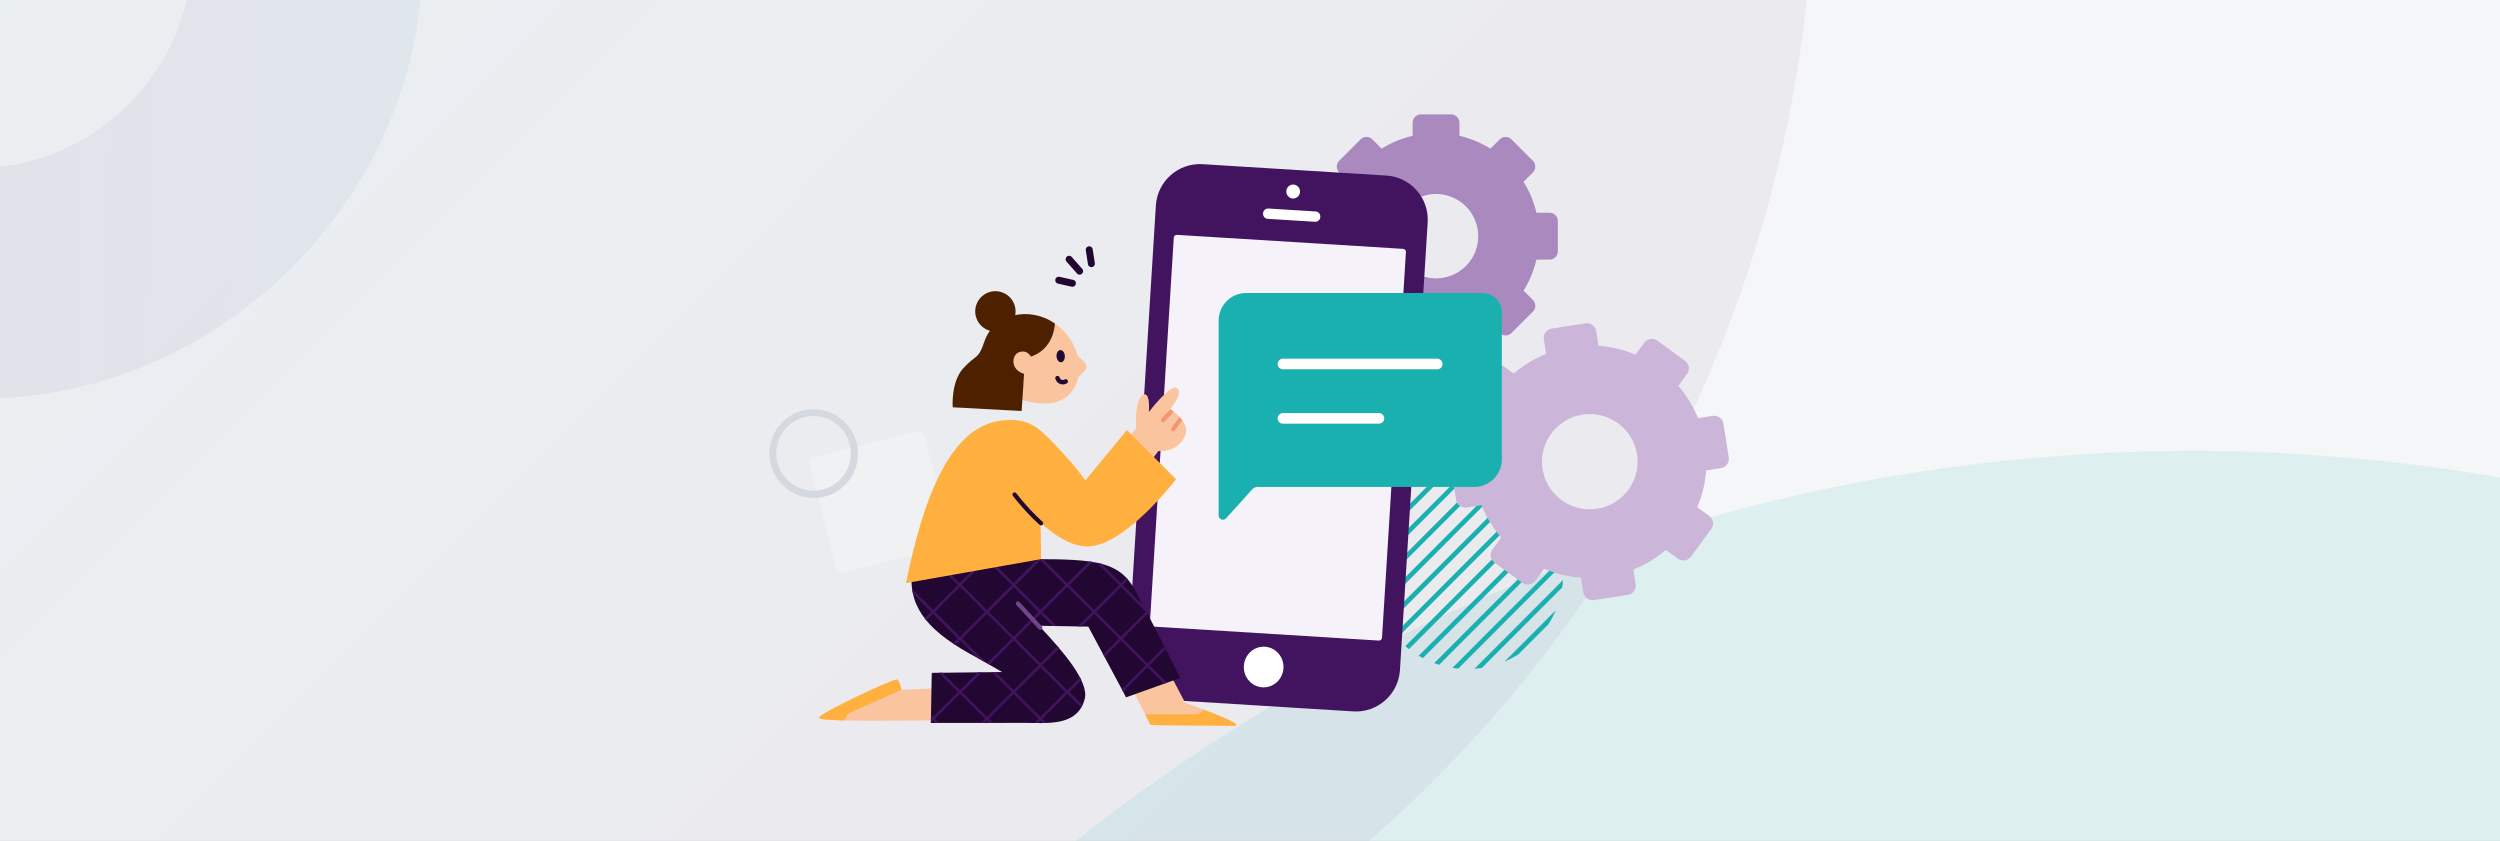 <svg xmlns="http://www.w3.org/2000/svg" fill="none" viewBox="0 0 1100 370">
  <rect x="0" y="0" width="1100" height="370" fill="#808080" stroke="none"/>
  <g clip-path="url(#a)">
    <path fill="#F4F6F7" d="M0 0h1100v370H0z"/>
    <path fill="#1BB0B0" d="M1675.43 643.292c190.59 392.358 27.02 864.918-365.33 1055.508-392.356 190.58-864.922 27.02-1055.508-365.33C64.005 941.113 227.57 468.547 619.923 277.96 1012.28 87.374 1484.84 250.938 1675.43 643.292Z" opacity=".1"/>
    <path fill="url(#b)" d="M-206.169-493.505c226.532-226.644 597.579-223.062 828.758 8.001 231.178 231.063 234.945 602.109 8.414 828.754-226.532 226.644-597.58 223.062-828.758-8.001-231.179-231.063-234.946-602.109-8.414-828.754Z" opacity=".05"/>
    <path fill="url(#c)" d="M-6.539 175.361C97.411 174.446 185.086 86.76 186-17.179a3.425 3.425 0 0 0-2.114-3.197 3.426 3.426 0 0 0-1.32-.263h-94.8a3.422 3.422 0 0 0-3.429 3.326c-1.175 48.394-42.626 89.84-91.014 91.01A3.42 3.42 0 0 0-10 77.124l.002 94.803a3.433 3.433 0 0 0 3.459 3.433Z" opacity=".06"/>
    <g clip-path="url(#d)">
      <path fill="#1BB0B0" d="M668.629 216.619a43.76 43.76 0 0 0-1.801-1.112l-57.696 57.8c.359.612.726 1.216 1.113 1.81l58.384-58.488v-.01Zm-6.58-3.516a40.318 40.318 0 0 0-2.093-.82l-54.038 54.132c.254.707.528 1.414.81 2.102l55.311-55.414h.01Zm12.246 7.938a41.804 41.804 0 0 0-1.546-1.367l-59.459 59.572c.443.528.896 1.046 1.367 1.556l59.648-59.752-.01-.009Zm-19.939-10.342c-.811-.17-1.641-.32-2.47-.443l-48.005 48.09c.123.829.274 1.659.443 2.47l50.032-50.117Zm-12.246-.745-38.53 38.596a46.752 46.752 0 0 0-.151 3.064l41.735-41.811c-1.027.01-2.046.066-3.054.151Zm37.003 16.376a52.946 52.946 0 0 0-1.301-1.612l-59.488 59.591c.528.443 1.066.886 1.613 1.301l59.176-59.29v.01Zm8.541 21.758a45.163 45.163 0 0 0-.321-2.592l-48.278 48.363a46.1 46.1 0 0 0 2.593.32l46.006-46.091Zm-6.307 26.538a42.489 42.489 0 0 0 3.205-6.127l-22.531 22.569a42.391 42.391 0 0 0 6.118-3.205l13.208-13.237Zm6.024-16.139c.16-1.075.274-2.168.358-3.271l-38.963 39.029a41.007 41.007 0 0 0 3.262-.358l35.343-35.4Zm-2.112-21.023-54.207 54.311c.719.265 1.445.51 2.177.736l52.766-52.86a41.582 41.582 0 0 0-.736-2.178v-.009Zm-79.982 2.196 27.962-28.009a41.573 41.573 0 0 0-4.657 1.754l-21.552 21.589a41.267 41.267 0 0 0-1.744 4.666h-.009Zm77.767-7.165a46.248 46.248 0 0 0-1.037-1.876l-57.79 57.894c.612.358 1.235.707 1.866 1.037l56.961-57.064v.009Z"/>
      <path fill="#CBB6D9" d="m753.597 182.992-6.455.997a50.638 50.638 0 0 0-8.694-14.215l3.853-5.249c.327-.444.553-.934.689-1.469a4.213 4.213 0 0 0 .073-1.613 3.978 3.978 0 0 0-.562-1.514 4.04 4.04 0 0 0-1.097-1.188l-12.139-8.83a4.255 4.255 0 0 0-1.469-.68 4.157 4.157 0 0 0-4.342 1.578l-3.853 5.249a51.247 51.247 0 0 0-16.237-3.926l-1.006-6.427a4.119 4.119 0 0 0-1.65-2.702 4.269 4.269 0 0 0-1.468-.68 4.071 4.071 0 0 0-1.623-.063l-14.85 2.302a4.097 4.097 0 0 0-1.523.553c-.462.282-.87.653-1.196 1.097a3.95 3.95 0 0 0-.68 1.47 4.213 4.213 0 0 0-.073 1.613l1.006 6.427a50.842 50.842 0 0 0-14.269 8.658l-5.276-3.835a4.274 4.274 0 0 0-1.469-.68 4.157 4.157 0 0 0-4.342 1.578l-8.875 12.084a4.11 4.11 0 0 0-.689 1.469 4.217 4.217 0 0 0-.073 1.614c.082.534.272 1.051.553 1.513.281.463.662.871 1.097 1.188l5.267 3.835a50.9 50.9 0 0 0-3.943 16.173l-6.455.997a4.18 4.18 0 0 0-2.72 1.65 4.113 4.113 0 0 0-.752 3.082l2.311 14.796c.082.534.272 1.051.553 1.513.282.463.653.871 1.097 1.188.442.318.94.549 1.469.68.531.13 1.083.151 1.623.063l6.455-.997a50.802 50.802 0 0 0 8.684 14.224l-3.852 5.249a4.11 4.11 0 0 0-.689 1.469 4.198 4.198 0 0 0-.073 1.614c.082.534.272 1.051.562 1.513.281.463.662.871 1.097 1.188l12.139 8.839c.444.317.943.553 1.469.68a4.26 4.26 0 0 0 1.622.073 4.097 4.097 0 0 0 1.523-.553 4.192 4.192 0 0 0 1.197-1.097l3.853-5.249a51.272 51.272 0 0 0 16.245 3.934l1.007 6.428c.083.536.271 1.051.553 1.514a4.16 4.16 0 0 0 2.565 1.867 4.264 4.264 0 0 0 1.623.073l14.85-2.303a4.132 4.132 0 0 0 2.719-1.65c.326-.437.557-.938.68-1.469a4.04 4.04 0 0 0 .064-1.613l-1.007-6.428a51.204 51.204 0 0 0 14.279-8.658l5.267 3.844c.444.318.943.553 1.469.68a4.26 4.26 0 0 0 1.622.073 4.097 4.097 0 0 0 1.523-.553 4.165 4.165 0 0 0 1.197-1.097l8.875-12.094c.327-.435.553-.934.689-1.468a4.217 4.217 0 0 0 .073-1.614 4.125 4.125 0 0 0-1.65-2.702l-5.267-3.843a50.906 50.906 0 0 0 3.943-16.174l6.455-.997a4.097 4.097 0 0 0 1.523-.553c.462-.281.87-.653 1.197-1.097.317-.435.553-.933.68-1.468a4.197 4.197 0 0 0 .072-1.614l-2.312-14.795a4.158 4.158 0 0 0-1.65-2.711 4.175 4.175 0 0 0-3.091-.752l.009-.009Zm-50.858 40.822a21.14 21.14 0 0 1-12.085-1.695 20.925 20.925 0 0 1-9.092-8.096 20.845 20.845 0 0 1 .988-23.235 21.04 21.04 0 0 1 21.929-7.987 21.025 21.025 0 0 1 10.508 6.174 20.906 20.906 0 0 1 5.294 10.951c.426 2.72.308 5.485-.345 8.159a20.835 20.835 0 0 1-3.454 7.407 21.036 21.036 0 0 1-6.037 5.53 20.945 20.945 0 0 1-7.697 2.801l-.009-.009Z"/>
      <path fill="#A989BE" d="M642.164 153.849v-5.766a45.183 45.183 0 0 0 13.634-5.648l4.071 4.08c.344.344.743.607 1.187.797.445.182.925.281 1.406.281.48 0 .961-.09 1.405-.28.446-.182.85-.454 1.187-.799l9.383-9.382c.345-.345.617-.744.798-1.188.181-.444.281-.925.281-1.405s-.091-.961-.281-1.405a3.494 3.494 0 0 0-.798-1.188l-4.07-4.08a45.183 45.183 0 0 0 5.648-13.634h5.765c.481 0 .961-.09 1.406-.281.446-.182.85-.453 1.187-.798.345-.344.608-.743.798-1.188.181-.444.281-.924.281-1.405V97.288c0-.48-.091-.96-.281-1.405a3.496 3.496 0 0 0-.798-1.188 3.747 3.747 0 0 0-1.187-.797 3.74 3.74 0 0 0-1.406-.282h-5.765a45.19 45.19 0 0 0-5.648-13.634l4.07-4.08c.343-.338.614-.742.798-1.187.181-.445.281-.925.281-1.405a3.573 3.573 0 0 0-.281-1.406 3.508 3.508 0 0 0-.798-1.187l-9.383-9.383a3.672 3.672 0 0 0-2.592-1.07c-.97 0-1.904.39-2.593 1.07l-4.08 4.08a45.17 45.17 0 0 0-13.634-5.649V54c0-.48-.091-.961-.281-1.405a3.534 3.534 0 0 0-.798-1.188 3.762 3.762 0 0 0-1.188-.798 3.608 3.608 0 0 0-1.387-.28h-13.272c-.48 0-.961.09-1.405.28a3.524 3.524 0 0 0-1.188.798 3.78 3.78 0 0 0-.798 1.188 3.742 3.742 0 0 0-.281 1.405v5.765a44.952 44.952 0 0 0-13.634 5.648l-4.08-4.08a3.75 3.75 0 0 0-1.187-.797 3.742 3.742 0 0 0-1.406-.281c-.48 0-.961.09-1.405.281-.446.182-.85.453-1.187.798l-9.383 9.383c-.34.34-.611.744-.798 1.187a3.742 3.742 0 0 0-.281 1.405c0 .481.091.961.281 1.406.182.446.453.85.798 1.187l4.079 4.08a45.2 45.2 0 0 0-5.648 13.635h-5.765c-.481 0-.961.09-1.406.28-.446.182-.85.453-1.187.798-.34.34-.611.744-.798 1.188-.19.444-.281.925-.281 1.405v13.272c0 .48.091.961.281 1.405.19.445.453.853.798 1.188.344.345.743.607 1.187.798.445.181.925.28 1.406.28h5.765a45.205 45.205 0 0 0 5.648 13.636l-4.079 4.079c-.34.341-.611.744-.798 1.188a3.743 3.743 0 0 0-.281 1.405c0 .48.091.96.281 1.405.181.444.453.852.798 1.188l9.383 9.382c.338.343.742.614 1.187.798.444.182.925.281 1.405.281.481 0 .961-.09 1.406-.28.446-.182.85-.454 1.187-.799l4.08-4.07a45.194 45.194 0 0 0 13.634 5.648v5.766c0 .48.091.961.281 1.405.182.444.454.852.798 1.187.345.345.744.608 1.188.798.444.182.925.281 1.405.281h13.272c.97 0 1.904-.39 2.593-1.079a3.71 3.71 0 0 0 1.079-2.592l-.009-.009Zm-28.856-49.925c0-3.671 1.088-7.252 3.127-10.307a18.527 18.527 0 0 1 19.038-7.888 18.568 18.568 0 0 1 9.501 5.077 18.558 18.558 0 0 1 4.025 20.217 18.483 18.483 0 0 1-6.835 8.322 18.524 18.524 0 0 1-10.308 3.127 18.58 18.58 0 0 1-13.118-5.43 18.54 18.54 0 0 1-5.43-13.118Z"/>
      <path fill="#F4F6F7" d="m406.805 191.929 11.558 44.668a3.083 3.083 0 0 1-1.128 3.247 3.104 3.104 0 0 1-1.087.524l-44.582 11.501a3.102 3.102 0 0 1-3.771-2.225l-11.559-44.667a3.08 3.08 0 0 1 .325-2.346 3.091 3.091 0 0 1 1.891-1.425l44.582-11.502a3.098 3.098 0 0 1 3.771 2.225Z" opacity=".5"/>
      <path fill="#D3D9DE" d="M366.305 217.242a19.488 19.488 0 0 0 8.966-8.589 19.518 19.518 0 0 0-3.913-23.257 19.525 19.525 0 0 0-11.294-5.214 19.395 19.395 0 0 0-12.124 2.678 19.496 19.496 0 0 0-8.032 9.474 19.464 19.464 0 0 0-.67 12.416 19.559 19.559 0 0 0 6.958 10.314 19.35 19.35 0 0 0 9.748 3.922c3.546.383 7.13-.224 10.352-1.754l.009.01Zm-15.3-32.638a16.568 16.568 0 0 1 4.817-1.405c4.091-.537 8.24.5 11.614 2.895a16.443 16.443 0 0 1 4.6 21.834 16.326 16.326 0 0 1-9.464 7.306 16.422 16.422 0 0 1-19.939-9.984 16.405 16.405 0 0 1 .141-11.973 16.379 16.379 0 0 1 8.23-8.673h.001Z"/>
      <path fill="#220732" d="M475.034 120.836a1.53 1.53 0 0 0 1.395-.905c.123-.274.161-.566.113-.858a1.51 1.51 0 0 0-.367-.783l-4.62-5.223a1.53 1.53 0 0 0-2.668.934c-.021.407.118.806.387 1.112l4.619 5.223c.142.16.321.292.519.377.198.085.415.132.631.132l-.009-.009Zm-3.167 5.335a1.524 1.524 0 0 0 1.517-1.358 1.583 1.583 0 0 0-.273-1.064 1.521 1.521 0 0 0-.914-.604l-6.015-1.348a1.519 1.519 0 0 0-1.153.207 1.528 1.528 0 0 0-.667.962c-.084.396-.018.81.198 1.15.217.34.557.585.953.679l6.014 1.348c.113.028.217.038.33.038l.01-.01Zm8.333-8.626c.075 0 .16 0 .236-.019.198-.028.386-.103.565-.207.17-.104.321-.245.443-.405.123-.16.208-.35.255-.547.047-.198.057-.396.028-.594l-.952-6.11a1.568 1.568 0 0 0-.613-.998 1.513 1.513 0 0 0-1.131-.274 1.585 1.585 0 0 0-.999.604c-.236.33-.34.735-.283 1.13l.952 6.11a1.534 1.534 0 0 0 1.508 1.291l-.009.019Z"/>
      <path fill="#42145F" d="m514.507 308.008 80.991 5.016c10.644.603 19.788-7.495 20.477-18.139l12.208-197.156c.603-10.625-7.466-19.76-18.091-20.477l-80.982-5.015c-10.644-.632-19.807 7.447-20.524 18.082l-12.218 197.166c-.631 10.662 7.476 19.835 18.129 20.533l.01-.01Z"/>
      <path fill="#fff" d="M555.45 302.421c-4.812-.299-8.465-4.539-8.159-9.47.306-4.932 4.455-8.688 9.267-8.389 4.812.298 8.465 4.538 8.159 9.47-.306 4.931-4.455 8.687-9.267 8.389ZM568.858 86.4c-1.143-.07-2.011-1.08-1.938-2.254.073-1.175 1.059-2.07 2.202-1.998 1.143.07 2.011 1.08 1.938 2.255-.073 1.174-1.059 2.068-2.202 1.997Z"/>
      <path fill="#fff" fill-rule="evenodd" d="M569.063 83.089c.6.037 1.098.576 1.056 1.255-.042.679-.603 1.153-1.203 1.116-.6-.038-1.097-.577-1.055-1.256.042-.679.603-1.153 1.202-1.115Zm2.938 1.372c.103-1.67-1.134-3.15-2.821-3.254-1.686-.105-3.098 1.21-3.201 2.88-.104 1.67 1.134 3.15 2.821 3.255 1.686.104 3.097-1.211 3.201-2.881Z" clip-rule="evenodd"/>
      <path fill="#fff" d="m557.826 96.295 20.75 1.283a2.223 2.223 0 0 0 2.356-2.084v-.103a2.203 2.203 0 0 0-.546-1.61 2.213 2.213 0 0 0-1.528-.747l-20.75-1.282a2.223 2.223 0 0 0-2.356 2.083v.104a2.201 2.201 0 0 0 .546 1.61 2.212 2.212 0 0 0 1.528.746Z"/>
      <path fill="#F6F2F9" d="m507.229 275.691 99.412 6.156a1.376 1.376 0 0 0 1.452-1.282l10.512-169.6a1.367 1.367 0 0 0-.761-1.333 1.371 1.371 0 0 0-.521-.138l-99.413-6.156a1.373 1.373 0 0 0-1.452 1.282l-10.512 169.619a1.38 1.38 0 0 0 1.283 1.452Z"/>
      <path fill="#FAC59E" d="M483.462 274.353s21.843 42.829 22.673 44.403c.264.509 18.845.339 36.333.594 8.372.132-20.985-10.106-20.985-10.106l-16.781-31.922"/>
      <path fill="#FFB03E" d="M542.449 319.35h-.565c-.934-.01-1.857-.029-2.791-.038h-.283c-5.166-.057-10.294-.085-14.923-.113h-.349c-.613 0-1.216 0-1.81-.01h-.085c-.735 0-1.452 0-2.15-.009h-.593c-.708 0-1.386-.009-2.056-.019h-.452c-.679 0-1.329-.009-1.952-.019h-.301c-.651 0-1.273-.019-1.858-.028h-.207l-1.612-.028h-.038c-.641-.019-1.225-.029-1.734-.047h-.114c-.32-.01-.612-.029-.876-.038-.104 0-.198-.01-.293-.019a6.625 6.625 0 0 1-.546-.047c-.104-.01-.198-.019-.274-.028h-.028a4.11 4.11 0 0 1-.189-.029c-.018 0-.037 0-.056-.009-.038 0-.066-.019-.094-.028-.038-.01-.066-.029-.066-.038-.01-.028-.029-.057-.057-.104-.123-.245-.405-.782-.801-1.565a11.53 11.53 0 0 0-.151-.292c-.142-.273-.292-.575-.462-.905-.255-.49-.528-1.037-.83-1.631h22.259c.867 0 1.706-.302 2.375-.848l1.339-1.141c5.864 2.215 12.84 5.043 13.981 6.344.066.114.122.227.151.33 0 .029-.019.057-.029.076a.496.496 0 0 1-.066.085.636.636 0 0 1-.141.075c-.038.019-.075.038-.132.057-.075.019-.179.037-.283.056-.056 0-.103.019-.169.029-.18.018-.396.028-.641.018h-.01l-.038-.037Z"/>
      <path fill="#FAC59E" d="m425.775 302.163-29.197 1.377s-.594-3.847-1.857-4.506c-1.263-.66-35.485 15.404-34.316 16.903 1.829 2.347 70.15.585 70.15.585"/>
      <path fill="#FFB03E" d="M394.721 299.034c1.263.66 1.857 4.506 1.857 4.506h.038l-22.268 9.918a3.818 3.818 0 0 0-1.847 1.725l-.953 1.81c-6.382-.17-10.71-.5-11.143-1.056-1.169-1.508 33.053-17.563 34.316-16.903Z"/>
      <path fill="#220732" d="m495.492 306.821-16.64-31.111-22.541-.396s-52.134-29.989-52.153-29.3h50.522c27.311 0 37.88 1.037 44.677 13.556 7.514 13.83 19.996 38.71 19.996 38.71l-23.861 8.541Z"/>
      <path fill="#220732" d="M429.509 243.129c.019-.679-24.36 4.732-28.396 9.078-1.122 15.839 7.759 26.077 29.386 37.522 2.328 1.235 10.426 5.967 10.426 5.967l-30.95.359-.405 22.05 41.264-.037c10.068 0 23.059 1.687 26.425-10.389 2.102-7.571-9.249-20.788-19.411-31.611l-28.33-32.939h-.009Z"/>
      <path fill="#42145F" d="m409.598 316.427.16-.16-.16-.16.028-1.556.915.915 10.973-10.974-8.494-8.494 1.565-.019 7.806 7.806 7.985-7.985 1.603-.019-8.711 8.711 10.973 10.974 10.974-10.974-8.758-8.758 1.565-.019 7.985 7.985 10.973-10.973-10.973-10.974-10.672 10.672c-.34-.198-.67-.387-1.009-.575l10.889-10.889-10.974-10.973-10.973 10.973 10.672 10.672a131.344 131.344 0 0 0-3.441-1.923c-.048-.028-.095-.047-.142-.076l-7.966-7.966-2.093 2.093c-.32-.207-.641-.415-.952-.632l2.168-2.168-10.973-10.973-2.96 2.96c-.246-.292-.472-.585-.698-.877l2.875-2.875-8.07-8.07a26.1 26.1 0 0 1-.358-1.942l9.22 9.22 10.974-10.974-10.974-10.973-9.503 9.502a28.128 28.128 0 0 1-.019-1.564l5.129-5.129c.792-.33 1.65-.66 2.536-.98a57.902 57.902 0 0 0-1.009-.547l1.754-1.754h2.206l10.624 10.625c.029-.047.057-.104.095-.141l10.483-10.484h2.498l10.653 10.653 10.653-10.653h2.225l10.719 10.719 9.701-9.701c.462.066.924.132 1.377.208l-10.21 10.21 10.973 10.973 10.974-10.973-9.861-9.861c.707.141 1.395.301 2.055.471l8.598 8.598 2.413-2.414c.255.274.5.547.745.839l-2.366 2.367 9.107 9.107c.603 1.14 1.216 2.3 1.828 3.488l-10.935 10.936 10.973 10.973 7.429-7.429c.179.349.358.708.537 1.047l-7.174 7.174 7.665 7.665-1.169.415-7.288-7.288-10.794 10.795-.547-1.028 10.559-10.559-10.974-10.973-7.231 7.231-.547-1.028 6.996-6.995-10.974-10.974-5.647 5.647-1.556-.028 6.411-6.411-11.039-11.039-11.04 11.039 6.241 6.241-1.612-.028-5.421-5.421-10.973 10.974 10.973 10.973 7.58-7.579c.245.282.481.565.726.858l-7.514 7.513 11.04 11.04 5.637-5.638c.189.358.358.707.528 1.056l-5.298 5.298 5.798 5.798c-.17.358-.358.707-.556 1.028l-6.109-6.109-11.04 11.039 1.829 1.829c-.509.019-1.028.029-1.546.038l-1.075-1.075-1.075 1.075a81.66 81.66 0 0 1-1.565-.019l1.848-1.848-10.973-10.973-10.974 10.973 1.81 1.81h-1.584l-1.018-1.018-1.018 1.018h-1.584l1.81-1.81-11.058-11.058-11.059 11.058 1.83 1.829h-1.584l-1.038-1.037-.98.981.028-1.612-.009.037Zm83.593-36.239 10.974-10.973-10.974-10.974-10.973 10.974 10.973 10.973Zm-81.85-10.973 11.06 11.058 11.058-11.058-11.059-11.059-11.059 11.059Zm22.759-22.872-10.936 10.936s-.028.019-.038.029l11.115 11.115 10.974-10.974-11.115-11.115v.009Zm34.636 11.115-10.973-10.973-10.974 10.973 10.974 10.974 10.973-10.974Zm-11.756 11.757-10.973-10.974-10.974 10.974 10.974 10.973 10.973-10.973Zm.792 46.251 10.974-10.974-10.974-10.973-10.973 10.973 10.973 10.974Z"/>
      <path fill="#42145F" d="m495.492 306.821-.934-1.735 1.528 1.527-.594.208Z"/>
      <path fill="#71458C" fill-rule="evenodd" d="M447.253 264.835a.942.942 0 0 0-.054 1.332l9.823 10.663a.94.94 0 0 0 1.549-.243.941.941 0 0 0-.162-1.035l-9.823-10.662a.942.942 0 0 0-1.333-.055Z" clip-rule="evenodd"/>
      <path fill="#FAC59E" d="M509.689 198.452s9.541 1.046 12.095-7.995c1.283-5.279-6.91-10.408-6.91-10.408s6.335-7.495 2.838-9.38c-2.8-1.688-12.228 10.615-12.228 10.615s.717-7.608-1.734-7.749c-3.215-.179-4.516 8.739-3.79 14.801l-10.653 13.594 10.681 9.371 9.701-12.849Z"/>
      <path fill="#F39671" d="m520.191 184.885-3.186 4.478a.936.936 0 0 1-.792.396.899.899 0 0 1-.538-.179.955.955 0 0 1-.378-.989.958.958 0 0 1 .152-.34l3.469-4.865c.444.462.877.971 1.273 1.499Zm-5.279-4.817c.141.085.754.49 1.565 1.122l-4.054 4.318a.955.955 0 0 1-1.395-1.301l3.884-4.139Z"/>
      <path fill="#FFB03E" d="M409.512 217.627c9.173-22.994 20.57-32.845 34.778-32.845 4.591 0 8.258 1.763 10.898 5.232 2.875 24.181 2.875 55.999 2.875 55.999l-59.412 10.54s4.073-21.881 10.87-38.935l-.009.009Z"/>
      <path fill="#FFB03E" d="M446.289 184.961c8.013 0 12.746 5.1 21.391 14.424 4.393 4.742 8.07 9.493 9.908 11.954l18.252-22.089 21.617 21.608s-22.155 29.121-38.643 29.555h-.406c-16.545 0-34.702-26.397-35.466-27.528-.236-.349-8.654-10.729-7.815-17.507 1.15-9.248 10.738-10.464 11.171-10.427l-.009.01Z"/>
      <path fill="#220732" fill-rule="evenodd" d="M445.859 216.885a.932.932 0 0 0-.355.628.948.948 0 0 0 .193.695c2.734 3.494 6.873 8.357 11.727 12.724a.931.931 0 0 0 .68.241.95.95 0 0 0 .839-.627.95.95 0 0 0-.258-1.015c-4.744-4.268-8.807-9.04-11.503-12.485a.946.946 0 0 0-.995-.327.942.942 0 0 0-.328.166Z" clip-rule="evenodd"/>
      <path fill="#FAC59E" d="M474.393 166.304c.028-.103.047-.217.056-.32 3.781-3.526 3.696-4.299 3.63-4.931-.132-1.235-2.781-3.611-4.054-4.648-1.565-6.231-5.628-11.633-11.162-14.829a18.05 18.05 0 0 0-10.135-2.753c-10.03.274-17.959 8.655-17.685 18.685a18.182 18.182 0 0 0 3.931 10.748c3.686 4.695 8.343 7.061 12.538 8.221 5.695 1.583 10.521.933 10.851.886a13.904 13.904 0 0 0 11.945-10.795l.047-.103.038-.151v-.01Z"/>
      <path fill="#220732" d="M464.872 156.831c-.096-1.481.643-2.734 1.651-2.8 1.008-.065 1.903 1.082 1.999 2.563.096 1.481-.643 2.734-1.651 2.8-1.008.065-1.903-1.082-1.999-2.563Z"/>
      <path fill="#fff" d="M464.664 166.191a2.441 2.441 0 0 0 2.988 1.725c.217-.057.434-.151.632-.264"/>
      <path fill="#220732" d="M466.757 169.029a3.422 3.422 0 0 1-2.395-2.404.98.98 0 0 1 .688-1.198.98.98 0 0 1 1.198.688 1.463 1.463 0 0 0 .682.886 1.44 1.44 0 0 0 1.109.142c.132-.038.254-.094.377-.16a.955.955 0 0 1 .738-.114.972.972 0 0 1 .601.444.974.974 0 0 1 .114.738.972.972 0 0 1-.444.6c-.274.17-.575.293-.887.378-.612.16-1.225.15-1.791 0h.01Z"/>
      <path fill="#4D2100" d="M437.975 145.875a8.874 8.874 0 0 1-8.871-8.871 8.872 8.872 0 1 1 8.871 8.871Z"/>
      <path fill="#4D2100" d="M464.145 142.358c-11.002-7.74-26.906-4.497-31.082 8.108-2.63 7.938-3.724 5.487-9.239 11.586-5.515 6.1-4.638 17.158-4.638 17.158l30.328 1.631s1.216-17.601 1.141-17.667l.867-5.628c.273-.094.556-.179.858-.264 11.652-3.036 11.765-14.924 11.765-14.924Z"/>
      <path fill="#FAC59E" d="M453.869 157.499s-1.442-3.96-5.477-2.536c-3.696 1.31-4.073 9.173 4.374 9.908"/>
      <path fill="#1BB0B0" d="M652.262 128.918h-103.94c-6.687 0-12.114 5.441-12.114 12.128v85.783c0 1.089.931 1.862 1.862 1.862.472 0 1.088-.315 1.403-.616l11.341-12.586c.615-.773 1.704-1.246 2.634-1.246h95.248c6.687 0 12.114-5.441 12.114-12.128v-64.649c0-4.81-3.88-8.548-8.548-8.548Z"/>
      <path fill="#fff" d="M632.373 162.481h-67.9c-1.245 0-2.334-1.088-2.334-2.334s1.089-2.334 2.334-2.334h67.9c1.246 0 2.334 1.088 2.334 2.334s-.931 2.334-2.334 2.334Zm-25.631 23.941h-42.269c-1.245 0-2.334-1.088-2.334-2.334s1.089-2.334 2.334-2.334h42.269c1.246 0 2.334 1.088 2.334 2.334s-1.088 2.334-2.334 2.334Z"/>
    </g>
  </g>
  <defs>
    <linearGradient id="b" x1="631.003" x2="-206.169" y1="343.25" y2="-493.505" gradientUnits="userSpaceOnUse">
      <stop stop-color="#42145F"/>
      <stop offset="1" stop-color="#1BB0B0"/>
    </linearGradient>
    <linearGradient id="c" x1="314.575" x2="35.839" y1="30.49" y2="24.952" gradientUnits="userSpaceOnUse">
      <stop stop-color="#1BB0B0"/>
      <stop offset="1" stop-color="#5F2C7D"/>
    </linearGradient>
    <clipPath id="a">
      <path fill="#fff" d="M0 0h1100v370H0z"/>
    </clipPath>
    <clipPath id="d">
      <path fill="#fff" d="M338 50h423v270H338z"/>
    </clipPath>
  </defs>
</svg>
